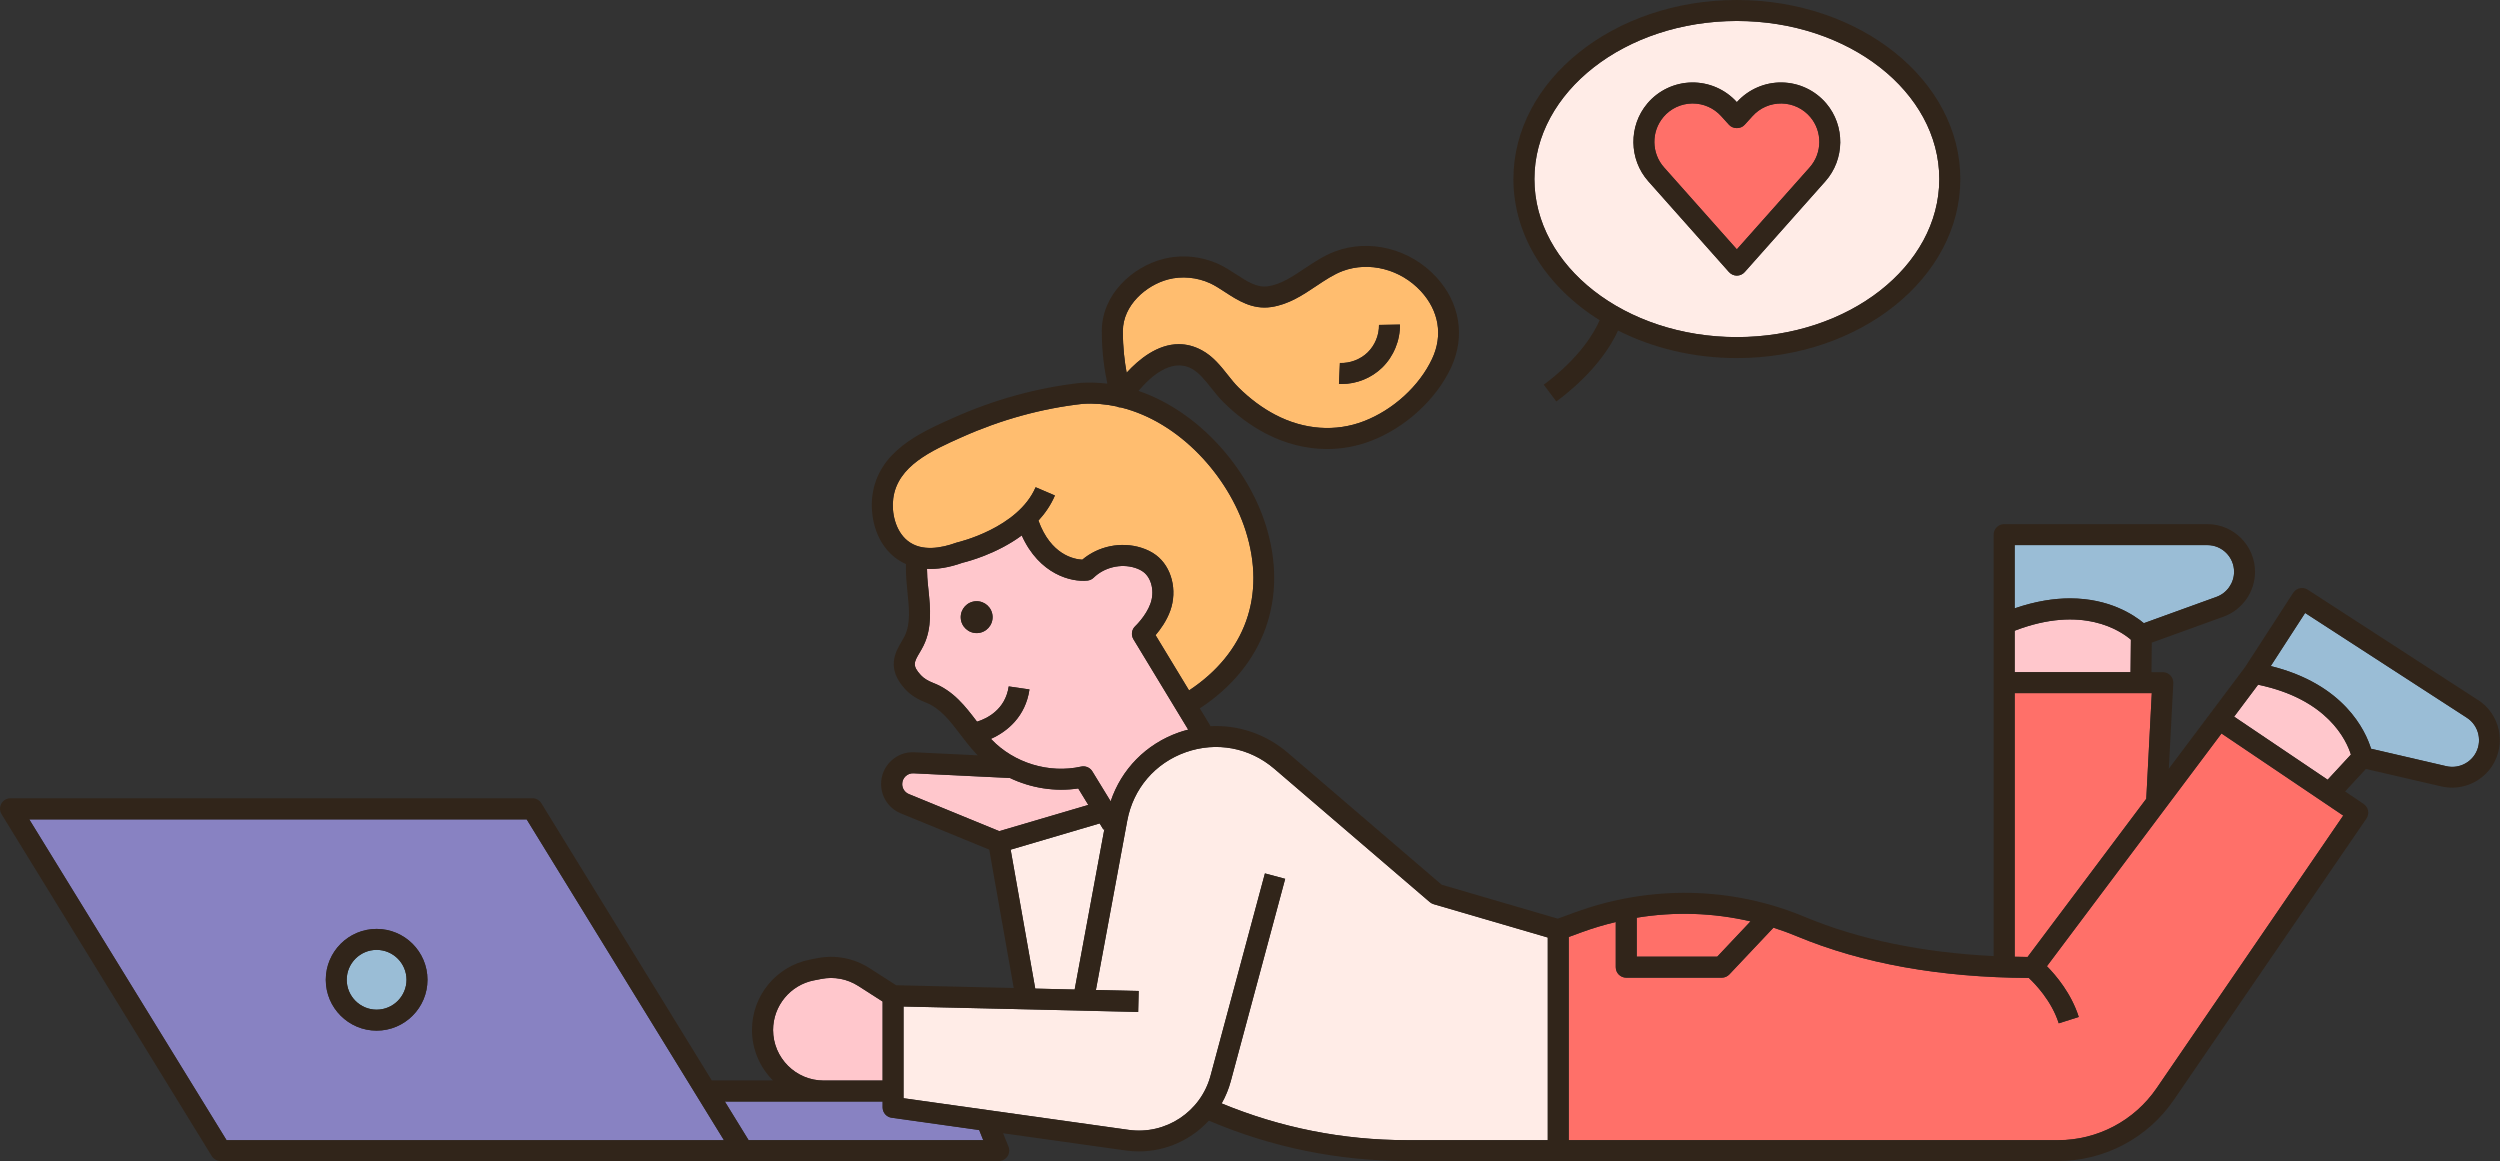 <?xml version="1.0" encoding="UTF-8"?><svg id="_レイヤー_2" xmlns="http://www.w3.org/2000/svg" width="702.42" height="326.25" viewBox="0 0 702.42 326.25"><rect x="0" y="0" width="702.42" height="326.25" fill="#333333" stroke="none"/><defs><style>.cls-1{fill:#31251a;}.cls-1,.cls-2,.cls-3,.cls-4,.cls-5,.cls-6,.cls-7{stroke-width:0px;}.cls-2{fill:#ffece7;}.cls-3{fill:#8882c2;}.cls-4{fill:#ffc7cc;}.cls-5{fill:#ffbd6f;}.cls-6{fill:#ff7069;}.cls-7{fill:#9abdd6;}</style></defs><g id="_レイヤー_1-2"><path class="cls-3" d="m8.22,230.22l55.43,90.14h139.76l-55.43-90.14H8.22Zm97.6,59.36c-7.88,0-14.29-6.41-14.29-14.29s6.41-14.29,14.29-14.29,14.29,6.41,14.29,14.29-6.41,14.29-14.29,14.29Z"/><polygon class="cls-2" points="301.94 278.03 310.3 232.92 310.02 233.09 308.96 231.36 283.96 238.73 290.87 277.77 301.94 278.03"/><path class="cls-4" d="m302.95,221.53c-6.51.99-13.28-.11-19.22-2.94l-27.06-1.31c-.86-.04-1.63.26-2.24.83-.61.58-.94,1.36-.94,2.2,0,1.24.74,2.34,1.88,2.81l25.39,10.41,25.02-7.37-2.83-4.63Z"/><path class="cls-7" d="m105.82,266.89c-4.63,0-8.4,3.77-8.4,8.4s3.77,8.4,8.4,8.4,8.4-3.77,8.4-8.4-3.77-8.4-8.4-8.4Z"/><path class="cls-4" d="m231.42,303.6h16.56v-22.2l-6.82-4.37c-3.1-1.99-6.79-2.69-10.41-1.98l-2.08.41c-6.64,1.31-11.46,7.17-11.46,13.94,0,7.83,6.37,14.21,14.21,14.21Z"/><path class="cls-2" d="m488,94.72c31.37,0,56.88-19.92,56.88-44.41s-25.52-44.41-56.88-44.41-56.88,19.92-56.88,44.41,25.52,44.41,56.88,44.41Zm-25.12-65.65c3.11-3.66,7.64-5.81,12.45-5.89,4.8-.07,9.41,1.92,12.63,5.47l.05.05.05-.05c3.22-3.56,7.87-5.56,12.63-5.47,4.8.08,9.34,2.22,12.44,5.89,5.34,6.3,5.23,15.7-.25,21.87l-22.67,25.51c-.56.63-1.36.99-2.2.99s-1.64-.36-2.2-.99l-22.67-25.51c-5.48-6.17-5.59-15.57-.25-21.87Z"/><path class="cls-6" d="m488,70.05l20.47-23.03c3.54-3.99,3.62-10.07.16-14.14-2.01-2.37-4.94-3.76-8.05-3.81-3.15-.04-6.08,1.24-8.17,3.54l-2.23,2.46c-1.12,1.23-3.25,1.23-4.37,0l-2.23-2.46c-2.05-2.26-4.95-3.54-7.99-3.54-.06,0-.12,0-.18,0-3.11.05-6.04,1.44-8.05,3.81-3.45,4.07-3.38,10.15.16,14.14l20.46,23.03Z"/><path class="cls-5" d="m331.22,96.7c2.06,0,4.22.5,6.43,1.69,3.15,1.7,5.28,4.38,7.33,6.97,1,1.26,1.94,2.45,2.94,3.44,3.25,3.23,6.75,5.83,10.41,7.74,8.09,4.23,16.92,4.86,24.87,1.8,8.27-3.19,15.62-9.92,19.19-17.56,3.06-6.55,1.91-13.46-3.16-18.96-5.69-6.17-14.52-8.45-21.96-5.69-2.52.94-4.91,2.54-7.45,4.23-3.81,2.55-7.75,5.18-12.65,5.9-5.32.78-9.41-1.89-13.04-4.25-1.43-.93-2.77-1.81-4.1-2.42-3.69-1.7-8-2.1-11.84-1.09-6.14,1.61-12.68,7.24-12.7,14.48-.01,4.73.49,8.62,1.06,11.73,3.39-3.71,8.63-8.02,14.67-8.02Zm45.25,5.29c2.83.12,5.76-.99,7.8-2.97,2.04-1.99,3.23-4.87,3.18-7.72l5.89-.1c.08,4.44-1.78,8.95-4.96,12.05-3.06,2.98-7.2,4.65-11.46,4.65-.24,0-.48,0-.72-.02l.26-5.89Z"/><path class="cls-4" d="m283.42,192.86l5.83.85c-1.11,7.64-6.27,11.86-10.82,13.88.05.05.09.11.14.16,6.34,6.64,16.22,9.64,25.18,7.64,1.23-.28,2.5.26,3.16,1.34l5.15,8.42c3.03-9.03,9.93-16.1,19.13-19.35.88-.31,1.77-.57,2.66-.8l-15.39-25.39c-.73-1.2-.51-2.74.52-3.69.02-.02,3.01-2.85,4.26-6.32,1.2-3.32.34-7.15-1.98-8.9-.64-.48-1.45-.88-2.42-1.18-3.95-1.23-8.6-.11-11.55,2.78-.47.46-1.08.75-1.74.82-4.5.5-13.54-1.71-18.47-12.68-7.09,5.23-15.2,7.33-16.63,7.67-3.92,1.41-7.22,1.85-9.99,1.72.01.8.03,1.6.08,2.39.08,1.17.2,2.37.33,3.56.51,4.96,1.09,10.59-1.4,15.63-.34.69-.71,1.32-1.07,1.93-1.58,2.67-2.17,3.67.33,6.36.81.87,1.96,1.59,3.43,2.16,5.74,2.21,9.1,6.63,12.35,10.91,0,0,0,0,0,0,2.71-.85,7.95-3.32,8.91-9.91Zm-8.82-14.98c-2.47.1-4.56-1.82-4.66-4.29-.1-2.47,1.82-4.56,4.29-4.66,2.47-.1,4.56,1.82,4.66,4.29.1,2.47-1.82,4.56-4.29,4.66Z"/><path class="cls-5" d="m268.61,152.51c.12-.04.24-.08.36-.11.17-.04,17.07-3.99,22-15.5l5.42,2.32c-1.15,2.69-2.77,5.02-4.63,7.05,3.48,9.62,9.97,10.87,12.32,10.99,4.51-3.81,10.86-5.14,16.53-3.37,1.62.5,3.03,1.21,4.21,2.1,4.38,3.3,6.05,9.86,3.98,15.61-1.03,2.87-2.81,5.31-4.13,6.86l9.41,15.53c15.86-10.47,21.66-26.72,15.92-44.82-4.87-15.35-18.51-30.58-35.04-34.68-.17,0-.33-.01-.5-.04-.26-.05-.5-.14-.73-.25-3.09-.66-6.28-.93-9.52-.73-11.53,1.29-22.95,4.44-33.93,9.34-8.54,3.81-18.11,8.08-19.31,17.25-.51,3.9.55,9.09,4.05,11.9,3.9,3.12,9.53,2.03,13.58.55Z"/><path class="cls-7" d="m602.35,175.1l20.41-7.39c2.96-1.07,4.95-3.91,4.95-7.05,0-4.14-3.37-7.5-7.5-7.5h-54.14v17.77c5.87-2.02,11.06-2.8,15.56-2.8,10.95,0,17.86,4.58,20.73,6.97Z"/><path class="cls-6" d="m491.85,258.88c-10.46-2.43-21.3-2.79-31.98-1.03v10.95h22.62l9.36-9.92Z"/><path class="cls-4" d="m634.44,192.39l-6.73,8.98,26.28,17.72,6.54-7.07c-1.23-3.94-6.47-15.55-26.09-19.63Z"/><path class="cls-6" d="m575.11,271.49c2.57,2.6,6.86,7.67,8.95,14.26l-5.62,1.78c-2-6.3-6.62-11.08-8.41-12.75-24.9-.12-46.84-4.06-65.23-11.73-2.14-.9-4.32-1.68-6.52-2.39l-12.38,13.12c-.56.59-1.33.93-2.14.93h-26.84c-1.63,0-2.95-1.32-2.95-2.95v-12.69c-3.21.77-6.39,1.71-9.54,2.86l-3.67,1.35v57.09h137.47c11.09,0,21.45-5.46,27.71-14.61l52.43-76.59-34.21-23.07-49.06,65.4Z"/><path class="cls-7" d="m693.1,201.67l-45.44-29.44-9.66,14.92c20.67,5.12,26.63,18.2,28.19,23.23l21.14,4.9c3.06.71,6.28-.59,7.99-3.23,2.25-3.47,1.25-8.13-2.22-10.38Z"/><path class="cls-3" d="m250.52,314.05c-1.46-.2-2.54-1.45-2.54-2.92v-1.64h-44.33l6.68,10.86h65.93l-1.14-2.85-24.6-3.46Z"/><path class="cls-6" d="m603.03,224.44l1.55-29.69h-38.53v74.07c1.21.03,2.41.05,3.63.06l33.34-44.44Z"/><path class="cls-2" d="m401.72,253.45l-43.69-37.46c-6.95-5.96-16.24-7.69-24.87-4.65-8.63,3.05-14.77,10.24-16.44,19.23l-8.81,47.58,12.02.28-.14,5.89-65.93-1.53v25.77l63.25,8.89c10.42,1.46,20.29-5.08,23.01-15.22l15.28-56.84,5.69,1.53-15.28,56.84c-.6,2.23-1.47,4.33-2.57,6.26,16.57,6.85,34.07,10.32,52.08,10.32h39.54v-56.94l-32.06-9.37c-.4-.12-.77-.32-1.09-.59Z"/><path class="cls-4" d="m598.71,179.74c-2.87-2.47-13.6-9.86-32.65-2.52v11.64h32.56l.09-9.12Z"/><path class="cls-1" d="m485.79,76.44c.56.63,1.36.99,2.2.99s1.64-.36,2.2-.99l22.67-25.51c5.48-6.17,5.59-15.57.25-21.87-3.11-3.66-7.64-5.81-12.44-5.89-4.76-.09-9.4,1.92-12.63,5.47l-.05.05-.05-.05c-3.22-3.56-7.83-5.54-12.63-5.47-4.8.08-9.34,2.22-12.45,5.89-5.34,6.3-5.23,15.7.25,21.87l22.67,25.51Zm-18.43-43.56c2.01-2.37,4.94-3.76,8.05-3.81.06,0,.12,0,.18,0,3.04,0,5.94,1.28,7.99,3.54l2.23,2.46c1.12,1.23,3.25,1.23,4.37,0l2.23-2.46c2.08-2.3,5.02-3.58,8.17-3.54,3.11.05,6.04,1.44,8.05,3.81,3.45,4.07,3.38,10.15-.16,14.14l-20.47,23.03-20.46-23.03c-3.55-3.99-3.62-10.07-.16-14.14Z"/><path class="cls-1" d="m449.45,89.97c-1.43,3.31-5.45,10.48-15.7,18.12l3.53,4.72c10.7-7.98,15.39-15.65,17.34-19.94,9.68,4.89,21.12,7.74,33.39,7.74,34.62,0,62.78-22.57,62.78-50.31S522.61,0,488,0s-62.78,22.57-62.78,50.31c0,16.1,9.5,30.45,24.23,39.66ZM488,5.89c31.37,0,56.88,19.92,56.88,44.41s-25.52,44.41-56.88,44.41-56.88-19.92-56.88-44.41,25.52-44.41,56.88-44.41Z"/><path class="cls-1" d="m274.22,168.92c-2.47.1-4.39,2.19-4.29,4.66.1,2.47,2.19,4.39,4.66,4.29,2.47-.1,4.39-2.19,4.29-4.66-.1-2.47-2.19-4.39-4.66-4.29Z"/><path class="cls-1" d="m696.31,196.72l-47.91-31.04c-1.36-.88-3.19-.5-4.08.87l-13.54,20.9-9.65,12.86-11.76,15.67,1.26-24.02c.04-.81-.25-1.6-.81-2.18-.56-.59-1.33-.92-2.14-.92h-3.18l.08-8.3,20.17-7.3c5.29-1.91,8.84-6.98,8.84-12.6,0-7.39-6.01-13.4-13.4-13.4h-57.09c-1.63,0-2.95,1.32-2.95,2.95v118.41c-20.06-.98-37.88-4.67-53.1-11.02-20.51-8.56-43.47-8.99-64.67-1.21l-4.69,1.72-32.63-9.54-43.21-37.05c-6.19-5.31-13.89-7.88-21.71-7.49l-3.03-5c18.1-11.87,25.02-31.05,18.48-51.65-5.06-15.94-18.73-31.75-35.7-37.55,3.22-3.85,9.16-9.36,14.93-6.25,2.09,1.13,3.75,3.23,5.51,5.45,1.06,1.34,2.16,2.72,3.41,3.96,3.67,3.64,7.65,6.6,11.83,8.78,5.58,2.92,11.47,4.39,17.31,4.39,4.22,0,8.4-.77,12.41-2.32,9.63-3.72,18.22-11.6,22.41-20.56,4.06-8.7,2.51-18.21-4.17-25.45-7.29-7.91-18.69-10.81-28.35-7.22-3.17,1.18-5.96,3.05-8.67,4.85-3.42,2.28-6.64,4.44-10.23,4.97-3.09.46-5.82-1.31-8.96-3.36-1.54-1-3.13-2.04-4.84-2.83-4.98-2.3-10.6-2.81-15.81-1.44-8.48,2.23-17.07,9.87-17.1,20.16-.02,6.28.81,11.26,1.56,14.83-2.42-.29-4.88-.38-7.38-.23-.05,0-.09,0-.14.01-12.16,1.36-24.19,4.66-35.85,9.87-9.37,4.18-21.03,9.39-22.65,21.83-.67,5.13.56,12.73,6.21,17.26.88.7,1.95,1.39,3.22,1.95-.02,1.38,0,2.76.09,4.12.09,1.24.21,2.5.34,3.76.47,4.58.92,8.9-.82,12.41-.26.52-.56,1.03-.86,1.54-1.65,2.79-4.42,7.46,1.08,13.37,1.42,1.53,3.32,2.76,5.63,3.65,4.18,1.61,6.9,5.19,9.78,8.97,1.4,1.84,2.84,3.74,4.5,5.48.14.15.3.29.45.44l-17.81-.86c-2.49-.12-4.81.75-6.59,2.45-1.79,1.7-2.77,4-2.77,6.46,0,3.64,2.17,6.88,5.54,8.26l24.84,10.19,6.88,38.87-33.03-.77-7.48-4.8c-4.39-2.81-9.61-3.81-14.73-2.8l-2.08.41c-9.4,1.85-16.22,10.14-16.22,19.72,0,5.54,2.25,10.57,5.89,14.21h-17.18l-47.89-77.88c-.54-.87-1.49-1.4-2.51-1.4H2.95c-1.07,0-2.05.58-2.57,1.51-.52.93-.5,2.07.06,2.98l59.05,96.04c.54.87,1.49,1.4,2.51,1.4h218.62c.98,0,1.89-.49,2.44-1.3.55-.81.66-1.84.29-2.75l-1.51-3.75,34.45,4.84c1.25.18,2.49.26,3.72.26,7.58,0,14.67-3.25,19.64-8.64,17.69,7.52,36.39,11.34,55.66,11.34h182.9c13.03,0,25.21-6.42,32.57-17.18l54.11-79.04c.44-.65.61-1.45.46-2.22s-.6-1.45-1.25-1.89l-5.2-3.51,5.84-6.32,21.22,4.91c1,.23,2,.34,3,.34,4.47,0,8.76-2.25,11.26-6.11h0c4.02-6.2,2.24-14.51-3.96-18.53Zm-368.12-118.21c3.84-1.01,8.16-.61,11.84,1.09,1.32.61,2.67,1.49,4.1,2.42,3.62,2.36,7.72,5.04,13.04,4.25,4.9-.72,8.84-3.35,12.65-5.9,2.53-1.69,4.93-3.29,7.45-4.23,7.44-2.77,16.27-.48,21.96,5.69,5.07,5.5,6.22,12.41,3.16,18.96-3.57,7.64-10.92,14.37-19.19,17.56-7.95,3.07-16.78,2.43-24.87-1.8-3.66-1.91-7.16-4.52-10.41-7.74-1-1-1.94-2.18-2.94-3.44-2.05-2.59-4.17-5.27-7.33-6.97-2.21-1.19-4.37-1.69-6.43-1.69-6.05,0-11.28,4.3-14.67,8.02-.57-3.11-1.07-7-1.06-11.73.02-7.24,6.56-12.86,12.7-14.48Zm-73.16,73.44c-3.51-2.81-4.56-8-4.05-11.9,1.19-9.16,10.76-13.44,19.31-17.25,10.98-4.9,22.4-8.05,33.93-9.34,3.24-.2,6.43.07,9.52.73.23.11.47.2.73.25.17.03.34.04.5.04,16.52,4.1,30.17,19.33,35.04,34.68,5.74,18.11-.06,34.35-15.92,44.82l-9.41-15.53c1.32-1.55,3.1-4,4.13-6.86,2.07-5.74.4-12.31-3.98-15.61-1.18-.89-2.6-1.6-4.21-2.1-5.67-1.76-12.02-.44-16.53,3.37-2.35-.12-8.84-1.37-12.32-10.99,1.87-2.03,3.48-4.36,4.63-7.05l-5.42-2.32c-4.92,11.51-21.83,15.47-22,15.5-.12.03-.24.06-.36.11-4.04,1.47-9.68,2.57-13.58-.55Zm19.48,50.82s0,0,0,0c-3.25-4.28-6.61-8.7-12.35-10.91-1.47-.57-2.63-1.29-3.43-2.16-2.5-2.69-1.91-3.69-.33-6.36.36-.61.73-1.24,1.07-1.93,2.49-5.04,1.91-10.67,1.4-15.63-.12-1.2-.25-2.39-.33-3.56-.05-.79-.07-1.59-.08-2.39,2.78.13,6.08-.32,9.99-1.72,1.43-.34,9.54-2.45,16.63-7.67,4.93,10.97,13.97,13.17,18.47,12.68.66-.07,1.27-.36,1.74-.82,2.96-2.89,7.6-4.01,11.55-2.78.97.3,1.78.7,2.42,1.18,2.33,1.75,3.18,5.58,1.98,8.9-1.25,3.48-4.24,6.3-4.26,6.32-1.03.95-1.24,2.49-.52,3.69l15.39,25.39c-.89.23-1.78.49-2.66.8-9.2,3.25-16.1,10.32-19.13,19.35l-5.15-8.42c-.66-1.07-1.93-1.61-3.16-1.34-8.96,2.01-18.84-.99-25.18-7.64-.05-.05-.1-.11-.14-.16,4.55-2.02,9.71-6.24,10.82-13.88l-5.83-.85c-.96,6.6-6.2,9.07-8.91,9.91Zm-19.14,20.34c-1.14-.47-1.88-1.57-1.88-2.81,0-.84.33-1.62.94-2.2.61-.58,1.38-.88,2.24-.83l27.06,1.31c5.94,2.83,12.71,3.92,19.22,2.94l2.83,4.63-25.02,7.37-25.39-10.41Zm28.59,15.61l25.01-7.37,1.06,1.73.27-.17-8.35,45.11-11.08-.26-6.91-39.04Zm-55.28,36.73l2.08-.41c3.62-.71,7.31,0,10.41,1.98l6.82,4.37v22.2h-16.56c-7.83,0-14.21-6.37-14.21-14.21,0-6.77,4.82-12.63,11.46-13.94Zm-165.02,44.9L8.22,230.22h139.76l55.43,90.14H63.65Zm146.68,0l-6.68-10.86h44.33v1.64c0,1.47,1.08,2.71,2.54,2.92l24.6,3.46,1.14,2.85h-65.93Zm224.53,0h-39.54c-18,0-35.5-3.47-52.08-10.32,1.1-1.93,1.97-4.03,2.57-6.26l15.28-56.84-5.69-1.53-15.28,56.84c-2.72,10.13-12.59,16.68-23.01,15.22l-63.25-8.89v-25.77l65.93,1.53.14-5.89-12.02-.28,8.81-47.58c1.67-9,7.81-16.19,16.44-19.23,8.63-3.05,17.92-1.31,24.87,4.65l43.69,37.46c.32.27.69.47,1.09.59l32.06,9.37v56.94Zm131.19-167.2h54.14c4.14,0,7.5,3.37,7.5,7.5,0,3.15-1.99,5.98-4.95,7.05l-20.41,7.39c-2.87-2.39-9.78-6.97-20.73-6.97-4.51,0-9.69.78-15.56,2.8v-17.77Zm0,24.05c19.05-7.34,29.78.05,32.65,2.52l-.09,9.12h-32.56v-11.64Zm0,17.54h38.53l-1.55,29.69-33.34,44.44c-1.22,0-2.43-.03-3.63-.06v-74.07Zm-106.19,63.1c10.68-1.76,21.52-1.4,31.98,1.03l-9.36,9.92h-22.62v-10.95Zm146.08,47.89c-6.26,9.15-16.62,14.61-27.71,14.61h-137.47v-57.09l3.67-1.35c3.14-1.15,6.33-2.09,9.54-2.86v12.69c0,1.63,1.32,2.95,2.95,2.95h26.84c.81,0,1.59-.33,2.14-.93l12.38-13.12c2.2.7,4.37,1.49,6.52,2.39,18.39,7.68,40.33,11.62,65.23,11.73,1.79,1.68,6.42,6.45,8.41,12.75l5.62-1.78c-2.09-6.59-6.37-11.65-8.95-14.26l49.06-65.4,34.21,23.07-52.43,76.59Zm48.05-86.66l-26.28-17.72,6.73-8.98c19.62,4.07,24.86,15.68,26.09,19.63l-6.54,7.07Zm41.33-7.04c-1.71,2.64-4.93,3.94-7.99,3.23l-21.14-4.9c-1.56-5.03-7.52-18.11-28.19-23.23l9.66-14.92,45.44,29.44c3.47,2.25,4.47,6.9,2.22,10.38Z"/><path class="cls-1" d="m105.82,260.99c-7.88,0-14.29,6.41-14.29,14.29s6.41,14.29,14.29,14.29,14.29-6.41,14.29-14.29-6.41-14.29-14.29-14.29Zm0,22.69c-4.63,0-8.4-3.77-8.4-8.4s3.77-8.4,8.4-8.4,8.4,3.77,8.4,8.4-3.77,8.4-8.4,8.4Z"/><path class="cls-1" d="m388.38,103.24c3.18-3.1,5.04-7.6,4.96-12.05l-5.89.1c.05,2.85-1.14,5.73-3.18,7.72-2.04,1.99-4.97,3.09-7.8,2.97l-.26,5.89c.24.01.48.02.72.02,4.26,0,8.4-1.67,11.46-4.65Z"/></g></svg>